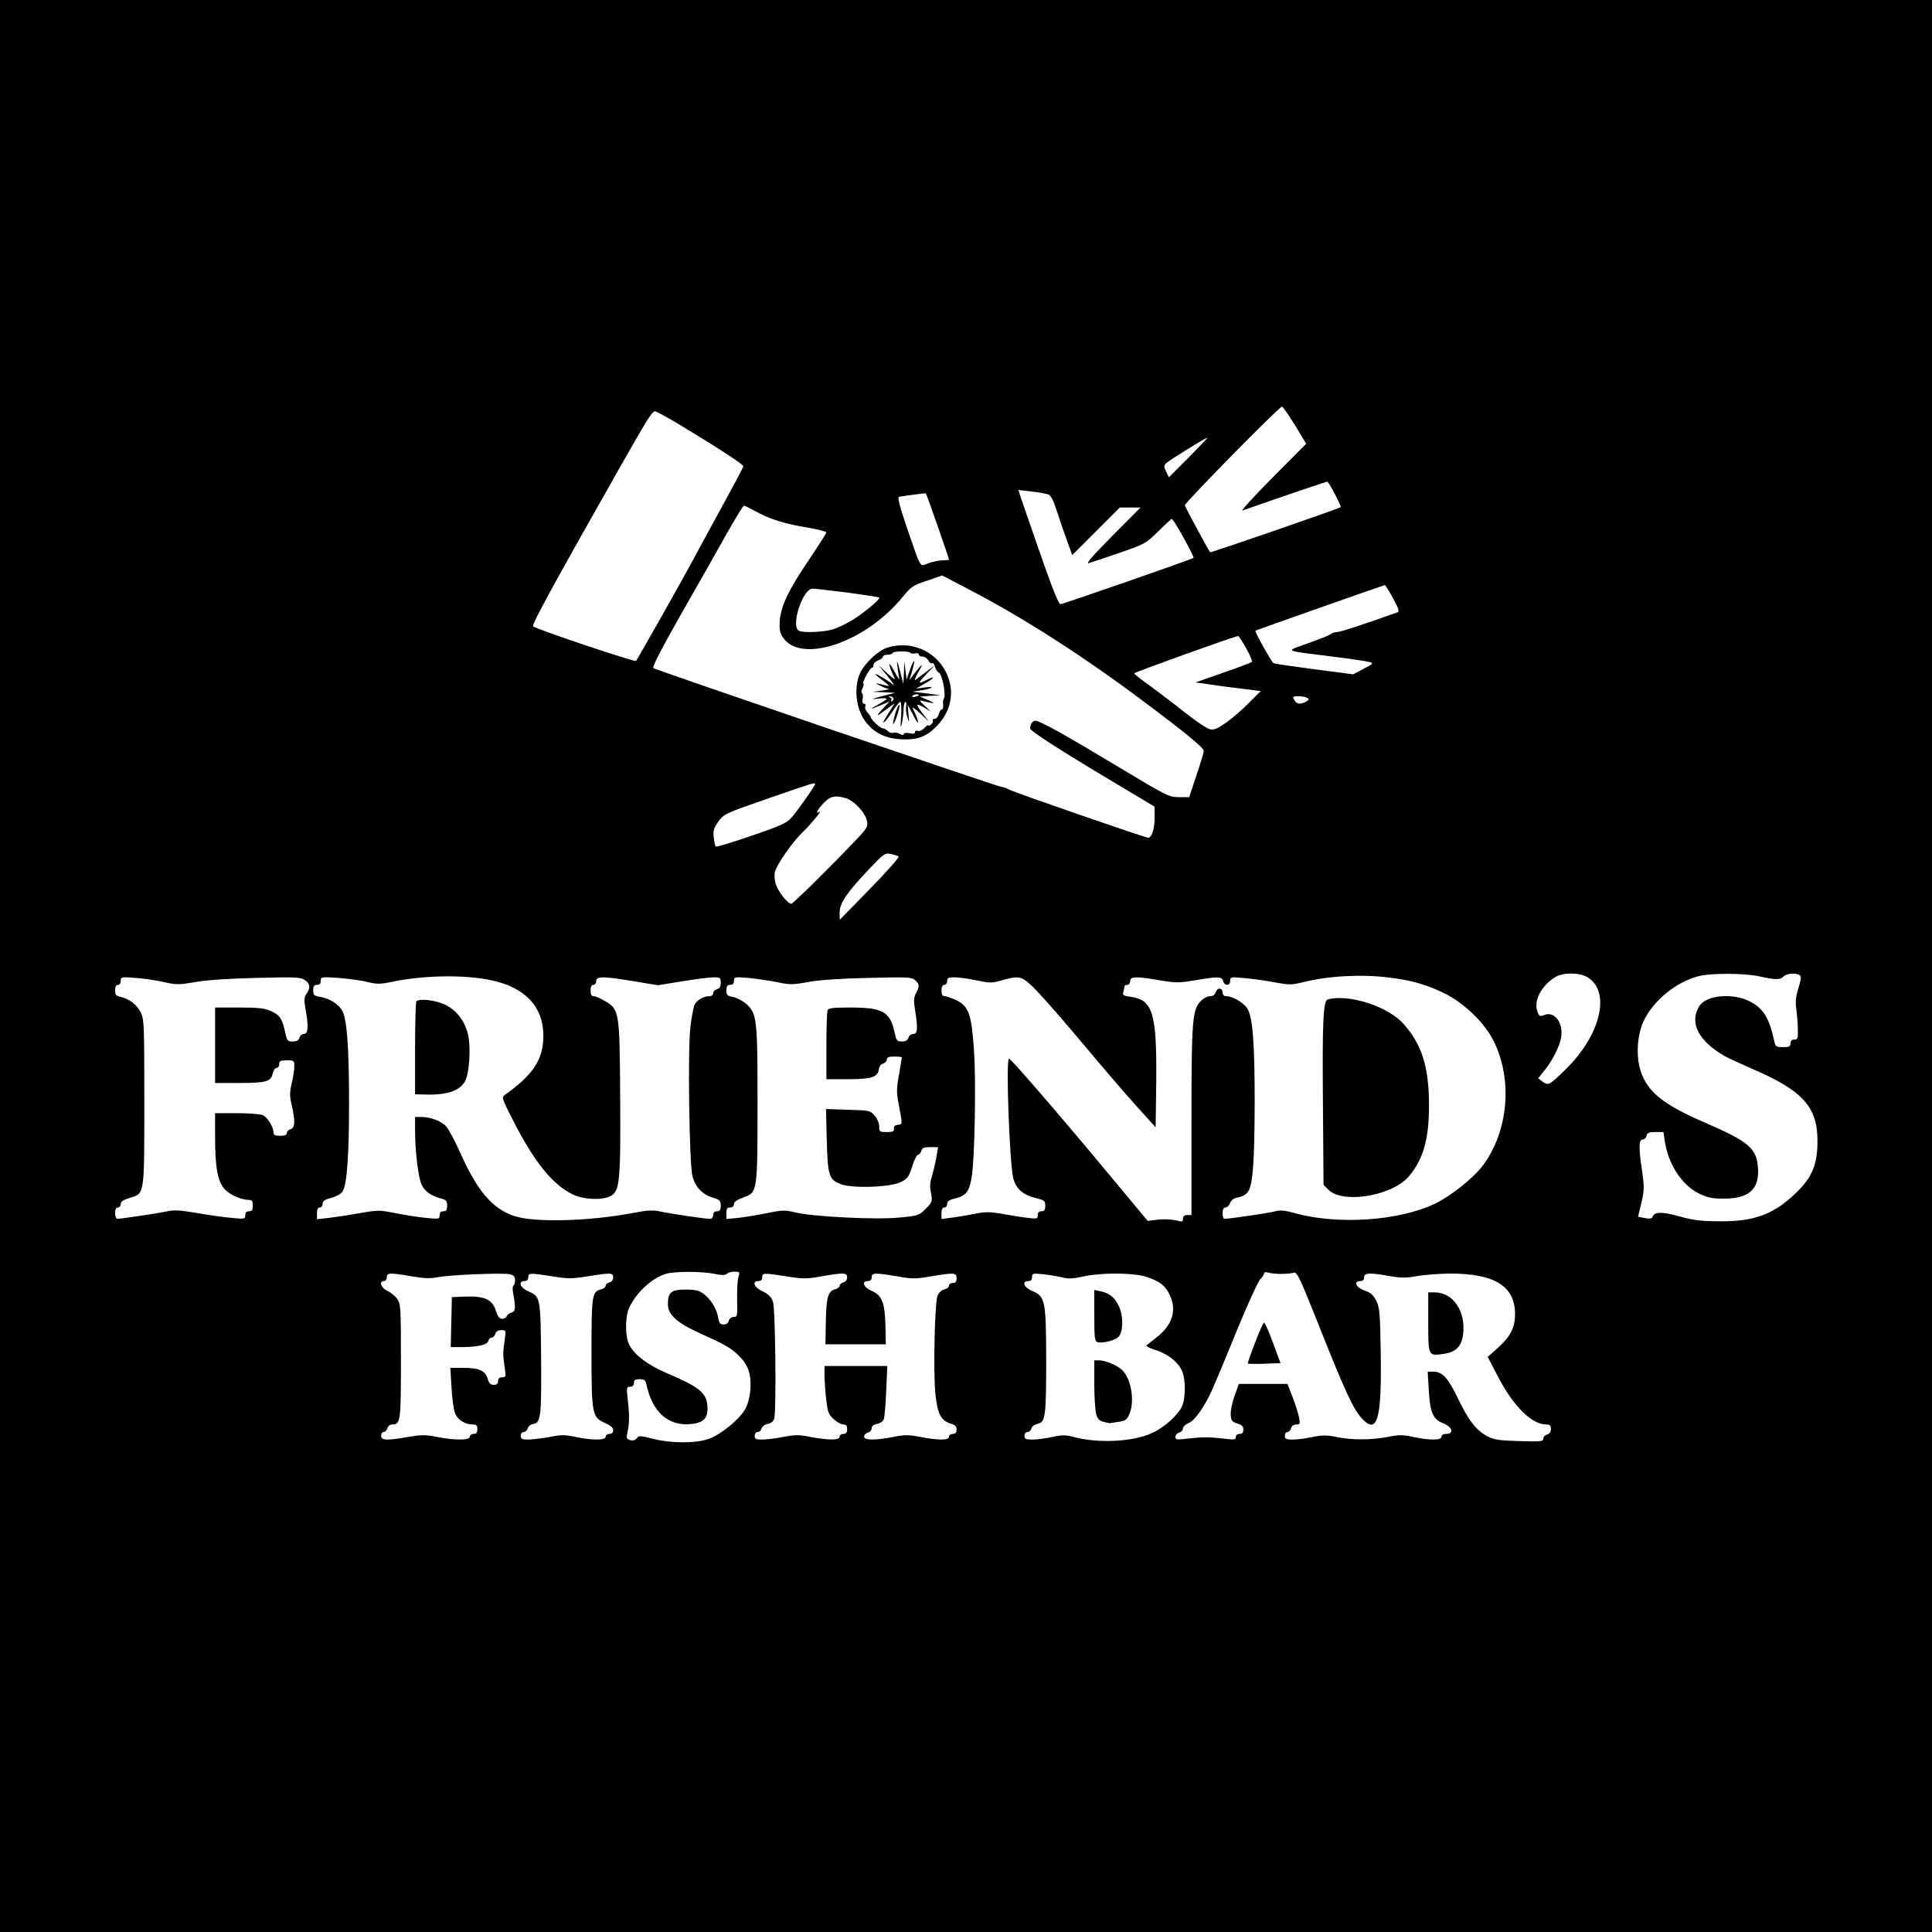 <?xml version="1.0" standalone="no"?>
<!DOCTYPE svg PUBLIC "-//W3C//DTD SVG 20010904//EN"
 "http://www.w3.org/TR/2001/REC-SVG-20010904/DTD/svg10.dtd">
<svg version="1.0" xmlns="http://www.w3.org/2000/svg"
 width="1024pt" height="1024pt" viewBox="0 0 1024 1024"
 preserveAspectRatio="xMidYMid meet">
<g transform="translate(0,1024) scale(0.1,-0.1)"
fill="#000000" stroke="none">
<path d="M0 5120 l0 -5120 5120 0 5120 0 0 5120 0 5120 -5120 0 -5120 0 0
-5120z m6864 2866 l59 -98 -179 -180 c-99 -100 -170 -178 -159 -174 228 80
449 155 451 153 16 -17 74 -130 70 -135 -7 -7 -689 -243 -692 -239 -10 12
-134 242 -134 249 0 14 503 526 515 523 5 -1 36 -46 69 -99z m-3270 8 c194
-117 346 -215 346 -225 0 -5 -53 -105 -117 -221 -64 -117 -132 -242 -151 -278
-56 -105 -293 -524 -301 -533 -7 -7 -529 168 -545 183 -9 9 90 190 438 805
169 298 192 335 208 335 6 0 61 -30 122 -66z m2706 -179 l-105 -105 -14 30
c-13 27 -13 32 0 45 15 15 209 135 218 135 3 0 -42 -47 -99 -105z m-745 -195
c14 -5 27 -29 44 -81 13 -41 37 -112 54 -158 l30 -83 126 126 126 126 55 0 55
0 -150 -151 c-100 -100 -142 -149 -125 -144 14 4 88 29 164 55 136 47 140 50
205 114 37 36 69 66 72 66 9 0 121 -202 115 -207 -5 -6 -683 -242 -705 -245
-9 -2 -43 80 -111 277 -53 154 -101 291 -105 304 l-7 24 68 -8 c37 -4 77 -11
89 -15z m-585 -169 c33 -95 60 -174 60 -177 0 -2 -15 -4 -34 -4 -18 0 -52 -7
-75 -15 -49 -17 -35 -40 -116 193 -34 101 -49 155 -41 158 12 4 139 21 143 19
2 -1 30 -79 63 -174z m-967 80 c72 -41 157 -68 276 -87 56 -10 101 -21 101
-26 0 -4 -42 -70 -93 -146 -107 -158 -147 -241 -154 -321 -3 -44 0 -63 15 -87
92 -145 434 -33 633 208 48 59 57 65 132 90 l81 28 143 -75 c285 -148 600
-350 918 -588 230 -172 325 -250 325 -267 0 -9 -17 -67 -39 -130 l-38 -115
-54 0 c-52 0 -65 6 -314 156 -289 174 -424 249 -447 249 -15 0 -28 -19 -28
-41 0 -13 157 -114 433 -279 l226 -135 1 -57 c0 -59 -15 -108 -34 -108 -17 0
-701 237 -735 254 -16 9 -37 16 -45 16 -15 0 -1819 615 -1843 629 -8 4 41 99
147 286 88 154 197 346 242 427 46 81 86 147 91 148 4 0 31 -13 60 -29z m3380
-461 c28 -51 35 -71 25 -75 -181 -65 -304 -105 -322 -105 -12 0 -27 -5 -33
-11 -5 -5 -59 -27 -119 -48 -125 -45 -140 -37 136 -72 91 -11 176 -24 189 -28
22 -6 20 -9 -32 -36 l-55 -29 -207 27 c-114 15 -211 29 -215 32 -11 7 -101
167 -96 172 3 3 670 238 686 242 3 0 22 -31 43 -69z m-2890 29 c89 -12 164
-24 167 -26 8 -8 -79 -80 -143 -120 -32 -19 -79 -42 -104 -49 -47 -14 -149
-19 -177 -8 -48 19 17 224 71 224 14 0 97 -10 186 -21z m2112 -295 c20 -36 34
-69 30 -72 -4 -4 -72 -30 -153 -58 l-146 -51 80 -11 c43 -7 121 -17 172 -23
l94 -12 -59 -59 c-32 -33 -86 -80 -120 -105 -51 -36 -68 -43 -90 -38 -16 3
-73 42 -128 85 -55 44 -139 108 -187 143 -48 34 -87 65 -87 68 -1 5 525 194
551 198 3 1 23 -29 43 -65z m324 -263 c11 -7 10 -11 -7 -20 -31 -16 -50 -13
-62 9 -10 18 -8 20 22 20 18 0 39 -4 47 -9z m-2609 -457 c0 -9 -96 -146 -127
-180 -23 -26 -60 -43 -211 -94 -100 -35 -185 -60 -188 -57 -4 3 -8 25 -11 49
-4 36 0 50 25 84 29 40 36 43 263 122 243 84 249 86 249 76z m162 -74 c44 -13
103 -75 113 -120 6 -29 2 -37 -41 -84 -140 -148 -350 -356 -360 -356 -20 0
-72 67 -83 107 -6 20 -8 48 -4 62 9 37 94 159 143 206 46 44 112 124 93 112
-20 -13 -14 6 11 34 43 49 66 56 128 39z m281 -310 c4 -4 -64 -81 -152 -171
l-160 -164 -1 38 c0 49 38 106 152 226 82 87 88 91 120 85 18 -4 37 -10 41
-14z m3652 -640 c124 -77 69 -307 -118 -489 -85 -83 -91 -86 -121 -64 l-23 18
32 40 c41 49 81 128 89 175 13 77 -33 141 -87 121 -25 -10 -29 -8 -38 17 -22
57 20 138 96 184 42 25 128 24 170 -2z m910 5 c88 -19 110 -19 129 0 16 16 63
20 84 7 10 -7 9 -21 -6 -69 -14 -46 -17 -72 -11 -114 4 -30 8 -78 8 -106 1
-47 -1 -53 -19 -53 -13 0 -20 -7 -20 -20 0 -17 -7 -20 -40 -20 -35 0 -40 3
-45 28 -28 129 -60 181 -138 218 -92 42 -225 28 -260 -28 -55 -88 -6 -185 135
-266 20 -11 90 -43 154 -71 261 -113 338 -200 337 -381 0 -117 -27 -186 -103
-262 -122 -122 -227 -163 -415 -161 -96 0 -139 5 -214 26 -94 26 -133 25 -143
-4 -3 -8 -15 -10 -40 -5 l-36 7 15 62 c19 78 19 94 5 190 -17 112 -16 157 4
157 9 0 18 9 21 20 4 16 14 20 48 20 l42 0 6 -44 c17 -123 90 -237 182 -282
46 -22 71 -27 128 -27 135 -1 191 48 185 159 -6 108 -48 143 -284 245 -218 94
-304 163 -339 275 -25 80 -17 193 18 265 52 107 168 202 286 234 64 18 242 18
326 0z m-6724 -20 c181 -37 279 -140 279 -295 0 -124 -54 -207 -204 -313 -18
-13 -16 -19 42 -133 115 -225 210 -342 318 -395 57 -27 154 -32 199 -9 50 25
55 78 52 530 -3 453 -4 460 -82 505 -23 14 -49 25 -58 25 -12 0 -17 9 -17 30
0 20 5 30 15 30 8 0 15 9 15 20 0 27 37 26 201 -1 l126 -21 129 21 c72 12 147
21 167 21 34 0 37 -2 37 -29 0 -20 -6 -30 -20 -34 -11 -3 -20 -12 -20 -21 0
-9 -8 -16 -20 -16 -32 0 -67 -21 -79 -46 -6 -14 -16 -67 -22 -119 -14 -121 -6
-719 11 -788 14 -57 53 -99 109 -115 36 -11 41 -16 41 -42 0 -23 -5 -30 -20
-30 -13 0 -20 -7 -20 -20 0 -12 -7 -20 -17 -20 -29 0 -214 28 -264 39 -37 8
-67 7 -145 -8 -230 -44 -524 -52 -629 -16 -116 39 -195 132 -287 338 -27 61
-61 124 -74 138 -27 28 -83 49 -133 49 l-31 0 0 -77 c0 -109 18 -249 35 -283
18 -36 49 -57 98 -71 32 -8 37 -14 37 -39 0 -23 -5 -30 -20 -30 -14 0 -20 -7
-20 -21 0 -20 -3 -21 -72 -14 -40 4 -113 15 -162 25 -85 17 -93 17 -190 0 -55
-10 -129 -21 -163 -25 l-63 -7 0 31 c0 21 5 31 15 31 8 0 15 9 15 20 0 15 11
22 46 31 26 7 51 21 59 33 24 36 35 188 35 471 0 292 -11 439 -35 486 -19 36
-67 67 -117 75 -34 6 -38 10 -38 35 0 22 5 29 20 29 14 0 20 7 20 22 0 20 3
21 93 15 50 -4 119 -13 152 -21 52 -13 69 -13 132 0 166 35 382 39 524 9z
m4759 14 c122 -15 193 -35 290 -81 109 -52 220 -160 268 -258 101 -206 76
-478 -59 -658 -51 -67 -170 -162 -254 -202 -190 -91 -515 -113 -741 -50 -55
15 -79 17 -105 10 -29 -9 -242 -40 -270 -40 -5 0 -9 14 -9 30 0 20 5 30 15 30
9 0 20 11 25 24 6 16 19 26 44 30 21 4 42 16 51 30 26 39 34 159 35 471 0 317
-10 450 -38 498 -18 31 -78 67 -112 67 -13 0 -20 7 -20 20 0 12 -7 20 -16 20
-9 0 -18 -9 -21 -20 -4 -13 -14 -20 -30 -20 -13 0 -34 -11 -47 -24 -47 -46
-51 -101 -51 -638 l0 -498 -22 0 c-16 0 -23 -6 -23 -19 0 -18 -4 -18 -37 -9
-21 5 -63 7 -93 4 l-57 -7 -219 263 c-257 309 -506 597 -516 597 -18 2 3 -553
22 -632 15 -58 51 -90 119 -107 47 -11 51 -14 51 -41 0 -22 -5 -29 -20 -29
-14 0 -20 -7 -20 -21 0 -19 -4 -20 -52 -14 -29 3 -90 13 -134 21 -71 12 -91
12 -150 0 -38 -7 -93 -17 -121 -20 l-53 -7 0 31 c0 20 5 30 15 30 8 0 15 8 15
19 0 14 11 22 43 29 57 15 73 35 86 107 17 91 25 510 13 682 -13 188 -28 230
-94 262 -24 11 -52 21 -61 21 -12 0 -17 9 -17 30 0 20 5 30 15 30 8 0 15 9 15
20 0 17 7 20 39 20 21 0 74 -7 116 -16 71 -15 82 -15 134 0 98 27 107 25 186
-56 39 -40 150 -167 247 -283 96 -115 222 -262 279 -325 l104 -115 3 230 c4
376 -17 446 -137 462 -37 5 -42 8 -37 27 3 12 6 24 6 29 0 4 7 7 15 7 8 0 15
9 15 20 0 25 31 26 158 4 84 -14 100 -14 184 0 123 21 144 21 151 -4 7 -27 37
-26 37 1 0 21 3 22 73 15 39 -3 111 -13 160 -22 81 -15 92 -15 157 1 133 33
308 42 450 24z m-6492 -24 c66 -15 79 -15 169 0 61 11 183 19 325 22 201 5
231 4 253 -11 29 -19 32 -42 9 -74 -12 -18 -13 -31 -5 -79 17 -90 15 -133 -8
-133 -10 0 -21 -9 -24 -20 -4 -14 -14 -20 -35 -20 -28 0 -31 3 -41 51 -16 71
-27 88 -74 110 -34 15 -66 19 -169 19 l-128 0 0 -200 0 -200 124 0 c146 0 172
7 181 49 4 17 13 31 21 31 8 0 14 9 14 20 0 17 7 20 40 20 38 0 40 -1 40 -32
0 -18 -6 -59 -14 -90 -11 -49 -11 -67 0 -115 20 -85 18 -120 -6 -128 -11 -3
-20 -13 -20 -21 0 -9 -11 -14 -35 -14 -25 0 -35 4 -35 16 0 30 -31 81 -56 93
-14 6 -75 11 -139 11 l-115 0 0 -122 c0 -169 14 -244 54 -284 30 -30 87 -54
129 -54 12 0 17 -8 17 -30 0 -23 -4 -30 -20 -30 -14 0 -20 -7 -20 -21 0 -20
-3 -21 -72 -14 -40 3 -124 15 -185 26 -91 15 -122 17 -160 8 -47 -10 -236 -38
-260 -39 -8 0 -13 13 -13 30 0 20 5 30 15 30 8 0 15 8 15 18 0 13 13 23 48 33
79 24 77 10 77 509 0 409 -1 437 -19 474 -20 41 -63 73 -108 83 -23 4 -28 11
-28 34 0 19 5 29 15 29 9 0 15 9 15 21 0 21 3 22 79 16 43 -3 110 -13 149 -22z
m3248 0 c70 -15 83 -15 167 0 59 11 175 19 320 22 209 5 229 4 247 -12 24 -22
25 -31 5 -69 -12 -23 -13 -40 -5 -90 16 -96 13 -126 -9 -126 -11 0 -23 -9 -26
-20 -4 -14 -15 -20 -35 -20 -26 0 -29 4 -39 50 -23 108 -64 130 -235 130 -95
0 -115 -3 -120 -16 -3 -9 -6 -94 -6 -190 l0 -174 113 0 c126 0 160 11 165 52
2 16 11 28 23 31 10 3 19 12 19 21 0 12 10 16 40 16 22 0 40 -2 40 -4 0 -2 -7
-43 -15 -91 -14 -78 -14 -95 0 -167 19 -101 19 -96 -7 -100 -16 -2 -22 -9 -20
-20 2 -15 -5 -18 -38 -18 -38 0 -40 2 -40 29 0 17 -10 42 -24 58 -24 27 -27
28 -141 31 l-117 4 4 -164 c5 -190 12 -210 74 -234 62 -24 263 -17 319 11 35
18 42 27 60 83 10 34 25 62 31 62 6 0 14 9 17 20 4 16 14 20 47 20 l42 0 -7
-42 c-4 -24 -13 -68 -22 -98 -16 -60 -16 -58 -7 -113 6 -34 3 -42 -30 -74 -34
-35 -40 -37 -137 -46 -120 -13 -460 4 -554 27 -54 13 -68 13 -150 -4 -49 -10
-118 -21 -152 -25 l-63 -6 0 31 c0 23 4 30 20 30 12 0 20 7 20 18 0 12 16 23
50 35 75 27 75 28 75 502 0 447 -3 474 -61 525 -19 16 -49 32 -69 36 -30 5
-35 10 -35 35 0 22 5 29 20 29 14 0 20 7 20 21 0 21 3 22 75 16 41 -4 109 -14
151 -22z m-332 -1546 c43 -9 60 -9 69 0 6 6 24 11 40 11 27 0 29 -2 21 -27 -5
-16 -8 -70 -7 -120 2 -88 1 -93 -18 -93 -12 0 -23 -8 -26 -20 -3 -13 -14 -20
-28 -20 -18 0 -24 7 -29 38 -7 45 -39 97 -79 126 -22 16 -43 21 -94 21 -76 0
-93 -15 -93 -78 0 -54 48 -98 160 -149 148 -67 174 -82 217 -125 27 -26 46
-57 53 -85 17 -59 7 -148 -21 -198 -31 -54 -131 -136 -194 -157 -69 -24 -200
-23 -294 1 -68 17 -75 18 -86 3 -7 -10 -20 -14 -34 -10 -20 5 -22 10 -15 42
10 46 11 90 1 174 -7 63 -6 67 13 67 13 0 20 7 20 20 0 16 7 20 30 20 24 0 31
-5 36 -27 31 -147 115 -222 234 -211 65 6 90 29 90 80 0 82 -33 112 -213 189
-113 48 -189 109 -208 166 -17 52 -13 145 7 185 42 84 122 155 195 177 48 13
185 13 253 0z m3006 -1 c26 0 56 3 67 6 18 6 31 -23 138 -291 130 -328 178
-433 223 -481 83 -89 106 -5 100 358 -3 199 -6 230 -23 265 -16 31 -29 43 -62
55 -46 15 -61 50 -23 50 13 0 20 7 20 20 0 24 29 26 138 6 60 -10 86 -10 140
0 37 7 117 13 177 14 237 0 345 -67 345 -215 0 -72 -24 -119 -92 -180 l-53
-47 54 -103 c80 -156 179 -255 256 -255 20 0 25 -5 25 -24 0 -15 -7 -26 -20
-29 -11 -3 -20 -13 -20 -22 0 -15 -13 -17 -127 -13 -107 3 -135 7 -169 25 -60
32 -101 85 -156 200 -53 110 -83 143 -131 143 l-30 0 6 -100 c7 -119 22 -152
77 -174 48 -19 58 -56 15 -56 -16 0 -25 -6 -25 -15 0 -19 -61 -20 -150 -1 -55
12 -76 12 -135 0 -89 -17 -193 -17 -272 0 -52 10 -74 10 -125 0 -35 -8 -82
-14 -105 -14 -36 0 -43 3 -43 20 0 11 6 20 14 20 7 0 16 9 19 20 3 12 14 20
27 20 20 0 22 3 15 38 -4 20 -19 69 -34 107 l-27 70 -129 0 -129 0 -23 -65
c-13 -36 -22 -81 -20 -100 2 -30 7 -36 35 -45 24 -7 32 -15 32 -32 0 -16 -6
-23 -20 -23 -12 0 -20 -7 -20 -16 0 -15 -8 -16 -62 -9 -79 9 -117 9 -195 0
-56 -7 -63 -6 -63 10 0 9 9 19 20 22 11 3 20 13 20 22 0 9 13 22 29 28 33 12
87 89 128 182 14 31 72 169 128 308 57 138 113 261 124 272 12 12 21 26 21 32
0 6 9 8 22 4 11 -4 42 -7 68 -7z m-4607 -13 c63 -11 97 -12 134 -5 61 13 352
25 387 16 19 -5 26 -13 26 -31 0 -13 -4 -26 -9 -29 -5 -3 -5 -25 0 -48 13 -69
11 -89 -10 -95 -11 -3 -22 -11 -25 -19 -3 -8 -14 -14 -25 -14 -14 0 -23 12
-33 43 -18 59 -59 78 -158 75 l-75 -3 -3 -132 -3 -133 49 0 c90 0 144 11 150
32 2 10 10 18 17 18 8 0 17 9 20 20 4 13 15 20 32 20 25 0 25 -1 18 -52 -10
-66 -10 -80 0 -145 7 -50 6 -53 -14 -53 -14 0 -21 -6 -21 -20 0 -14 -7 -20
-23 -20 -17 0 -25 8 -32 32 -13 43 -45 58 -129 58 l-69 0 6 -102 c3 -57 11
-118 18 -136 12 -35 52 -62 94 -62 20 0 25 -5 25 -25 0 -18 -5 -25 -20 -25
-11 0 -20 -7 -20 -15 0 -19 -77 -20 -175 -1 -59 12 -82 12 -150 0 -115 -20
-145 -19 -145 6 0 11 6 20 14 20 7 0 16 9 19 20 3 11 14 20 25 20 45 0 47 15
47 336 0 290 -1 304 -21 331 -11 15 -35 34 -52 42 -33 15 -45 51 -17 51 8 0
15 9 15 20 0 25 17 25 133 5z m745 0 c82 -13 102 -13 185 0 125 20 137 20 137
-6 0 -12 -8 -23 -20 -26 -11 -3 -20 -11 -20 -18 0 -7 -11 -16 -25 -19 -47 -12
-50 -31 -50 -331 0 -330 3 -346 71 -377 30 -13 44 -25 44 -38 0 -13 -7 -20
-20 -20 -11 0 -20 -7 -20 -15 0 -19 -70 -20 -160 -1 -55 12 -76 12 -135 0 -38
-7 -89 -13 -112 -14 -36 0 -43 3 -43 20 0 12 7 20 16 20 9 0 18 9 21 19 3 11
15 21 26 23 44 6 47 34 45 348 -3 328 -3 327 -70 357 -42 18 -53 53 -18 53 13
0 20 7 20 20 0 24 7 24 128 5z m1241 0 c87 -14 106 -14 185 0 120 21 136 20
136 -6 0 -12 -8 -23 -20 -26 -11 -3 -20 -11 -20 -18 0 -7 -11 -16 -25 -19 -37
-9 -46 -45 -48 -176 l-2 -115 160 0 160 0 -2 97 c-3 124 -18 163 -73 186 -43
18 -56 52 -20 52 13 0 20 7 20 20 0 25 17 25 136 5 79 -14 97 -14 178 0 125
21 136 20 136 -10 0 -18 -5 -25 -20 -25 -11 0 -20 -6 -20 -14 0 -8 -11 -17
-25 -20 -15 -4 -30 -18 -36 -34 -15 -38 -23 -409 -11 -521 11 -105 29 -140 80
-156 24 -7 32 -15 32 -32 0 -16 -6 -23 -20 -23 -11 0 -20 -7 -20 -15 0 -19
-53 -20 -152 -1 -62 12 -84 12 -143 0 -99 -19 -155 -18 -155 2 0 9 9 18 20 21
11 3 20 13 20 23 0 11 10 20 29 23 16 3 32 14 35 24 4 9 10 77 13 150 l6 133
-166 0 -167 0 0 -57 c1 -32 5 -89 10 -128 7 -60 13 -74 39 -97 17 -16 40 -28
51 -28 15 0 20 -7 20 -25 0 -18 -5 -25 -20 -25 -11 0 -20 -7 -20 -15 0 -19
-58 -19 -155 -1 -59 12 -81 12 -143 0 -41 -8 -91 -14 -113 -14 -32 0 -39 3
-39 20 0 12 7 20 16 20 9 0 18 9 21 19 3 11 17 21 33 24 18 4 30 14 34 29 11
44 6 581 -7 618 -9 26 -23 40 -54 55 -46 21 -60 55 -23 55 13 0 20 7 20 20 0
24 5 24 129 5z m1464 -6 c29 -8 56 -6 107 5 91 21 260 21 331 0 73 -22 108
-49 131 -102 35 -78 11 -155 -69 -218 -27 -21 -52 -41 -56 -45 -5 -4 16 -14
46 -24 65 -20 118 -61 141 -109 21 -44 21 -147 0 -192 -22 -46 -95 -111 -157
-139 -102 -47 -281 -56 -414 -22 -43 12 -63 12 -115 1 -35 -8 -82 -14 -105
-14 -36 0 -43 3 -43 20 0 12 7 20 16 20 9 0 18 9 21 19 3 11 17 21 33 25 41 8
45 37 45 346 -1 308 -5 329 -75 358 -43 18 -56 52 -20 52 14 0 20 7 20 21 0
20 3 21 63 15 34 -4 79 -12 100 -17z"/>
<path d="M4702 6807 c-47 -15 -117 -80 -142 -132 -33 -68 -26 -174 15 -241 44
-71 108 -107 197 -112 92 -6 144 15 201 78 74 82 88 187 39 281 -59 113 -188
165 -310 126z m123 -27 c3 -4 14 -6 25 -3 11 3 20 0 20 -6 0 -6 9 -11 20 -11
10 0 24 -9 30 -20 6 -11 15 -18 20 -15 5 3 12 -5 16 -19 3 -13 12 -27 18 -29
20 -8 42 -120 28 -142 -4 -5 -5 -20 -3 -32 1 -13 -2 -23 -7 -23 -5 0 -13 -11
-16 -25 -4 -14 -13 -25 -22 -25 -8 0 -13 -4 -10 -9 3 -5 -1 -14 -9 -21 -8 -7
-15 -9 -15 -4 0 4 -9 -2 -20 -14 -11 -12 -27 -19 -35 -16 -8 4 -15 1 -15 -6 0
-9 -10 -11 -30 -6 -17 3 -30 1 -30 -5 0 -6 -7 -6 -21 1 -11 7 -27 9 -34 6 -8
-3 -21 1 -29 9 -8 8 -21 15 -28 15 -13 0 -63 47 -63 60 0 3 -8 14 -17 24 -9 9
-15 23 -12 31 4 8 1 15 -6 15 -8 0 -11 9 -8 25 3 14 1 28 -3 31 -5 3 -4 14 2
25 6 12 8 23 5 26 -7 7 34 83 45 83 5 0 9 7 9 15 0 9 11 20 25 25 14 5 25 14
25 20 0 5 11 10 25 10 14 0 25 4 25 8 0 11 88 13 95 2z"/>
<path d="M4756 6710 c3 -25 8 -54 10 -65 3 -11 -7 1 -21 28 -14 26 -27 47 -30
47 -5 0 9 -40 26 -73 7 -13 -8 -4 -37 23 l-48 45 49 -60 c27 -33 40 -53 30
-44 -28 22 -95 62 -95 56 0 -3 19 -20 43 -37 23 -18 34 -30 24 -26 -11 3 -31
8 -45 11 -26 5 -26 5 3 -9 17 -9 37 -16 45 -17 8 -1 -7 -5 -35 -9 l-50 -7 60
-2 60 -3 -70 -18 c-60 -16 -63 -18 -22 -13 26 3 47 3 47 -1 0 -3 -21 -17 -47
-31 -51 -28 -44 -28 22 0 l40 17 -40 -43 c-39 -42 -31 -39 35 10 l32 24 -24
-39 c-41 -65 -42 -68 -30 -60 6 3 25 29 43 56 18 28 36 50 41 50 5 0 7 -35 4
-77 -4 -61 -3 -69 4 -38 5 22 9 57 9 78 1 20 5 37 10 37 4 0 6 -10 4 -23 -3
-13 0 -39 6 -58 10 -32 11 -32 6 16 l-4 50 25 -47 c13 -27 26 -48 29 -48 5 0
-9 40 -26 73 -7 13 8 4 37 -23 l48 -45 -32 41 c-41 54 -40 60 6 34 l37 -22
-35 32 c-25 23 -29 30 -15 26 11 -3 34 -8 50 -11 22 -4 18 -1 -15 14 l-45 19
55 4 55 3 -75 10 -75 9 48 7 c27 4 52 11 55 15 4 4 -13 4 -38 0 l-45 -6 47 27
c52 29 59 45 9 19 -48 -25 -48 -19 -1 31 l45 47 -45 -34 c-25 -19 -51 -38 -58
-44 -8 -5 0 15 17 45 30 51 19 43 -29 -19 l-20 -27 15 50 c19 66 11 70 -12 5
l-18 -52 -6 49 -6 48 -2 -60 -3 -60 -18 70 c-15 56 -18 61 -14 25z m114 -154
c0 -2 -9 -6 -20 -9 -11 -3 -18 -1 -14 4 5 9 34 13 34 5z m-135 -15 c3 -5 0
-13 -6 -17 -7 -4 -9 -3 -5 4 3 5 0 13 -6 15 -9 4 -10 6 -1 6 6 1 14 -3 18 -8z"/>
<path d="M4746 6461 c-9 -30 -14 -56 -12 -58 6 -6 38 87 33 100 -2 6 -12 -12
-21 -42z"/>
<path d="M2207 4933 c-4 -3 -7 -116 -7 -250 l0 -243 43 -1 c124 -5 195 18 223
73 22 43 30 174 15 243 -17 74 -61 131 -124 161 -49 23 -135 33 -150 17z"/>
<path d="M7038 4943 c-25 -6 -30 -113 -26 -575 l3 -408 26 -26 c78 -77 341
-32 428 73 77 93 106 200 105 383 -1 195 -38 314 -134 422 -81 93 -290 161
-402 131z"/>
<path d="M7570 3231 c0 -182 -1 -179 87 -166 58 9 88 38 97 97 18 123 -50 228
-149 228 l-35 0 0 -159z"/>
<path d="M6652 3123 c-23 -59 -40 -108 -38 -110 2 -2 42 -3 88 -1 l85 3 -40
108 c-21 59 -43 107 -47 107 -4 0 -26 -48 -48 -107z"/>
<path d="M5800 3267 c0 -120 2 -136 18 -141 24 -7 92 9 110 28 25 25 27 106 4
159 -22 49 -50 73 -100 83 l-32 7 0 -136z"/>
<path d="M5800 2901 c0 -70 5 -142 11 -160 10 -30 19 -35 71 -44 2 0 22 3 46
7 37 5 45 11 58 41 30 72 9 192 -42 237 -26 23 -88 48 -119 48 l-25 0 0 -129z"/>
</g>
</svg>
